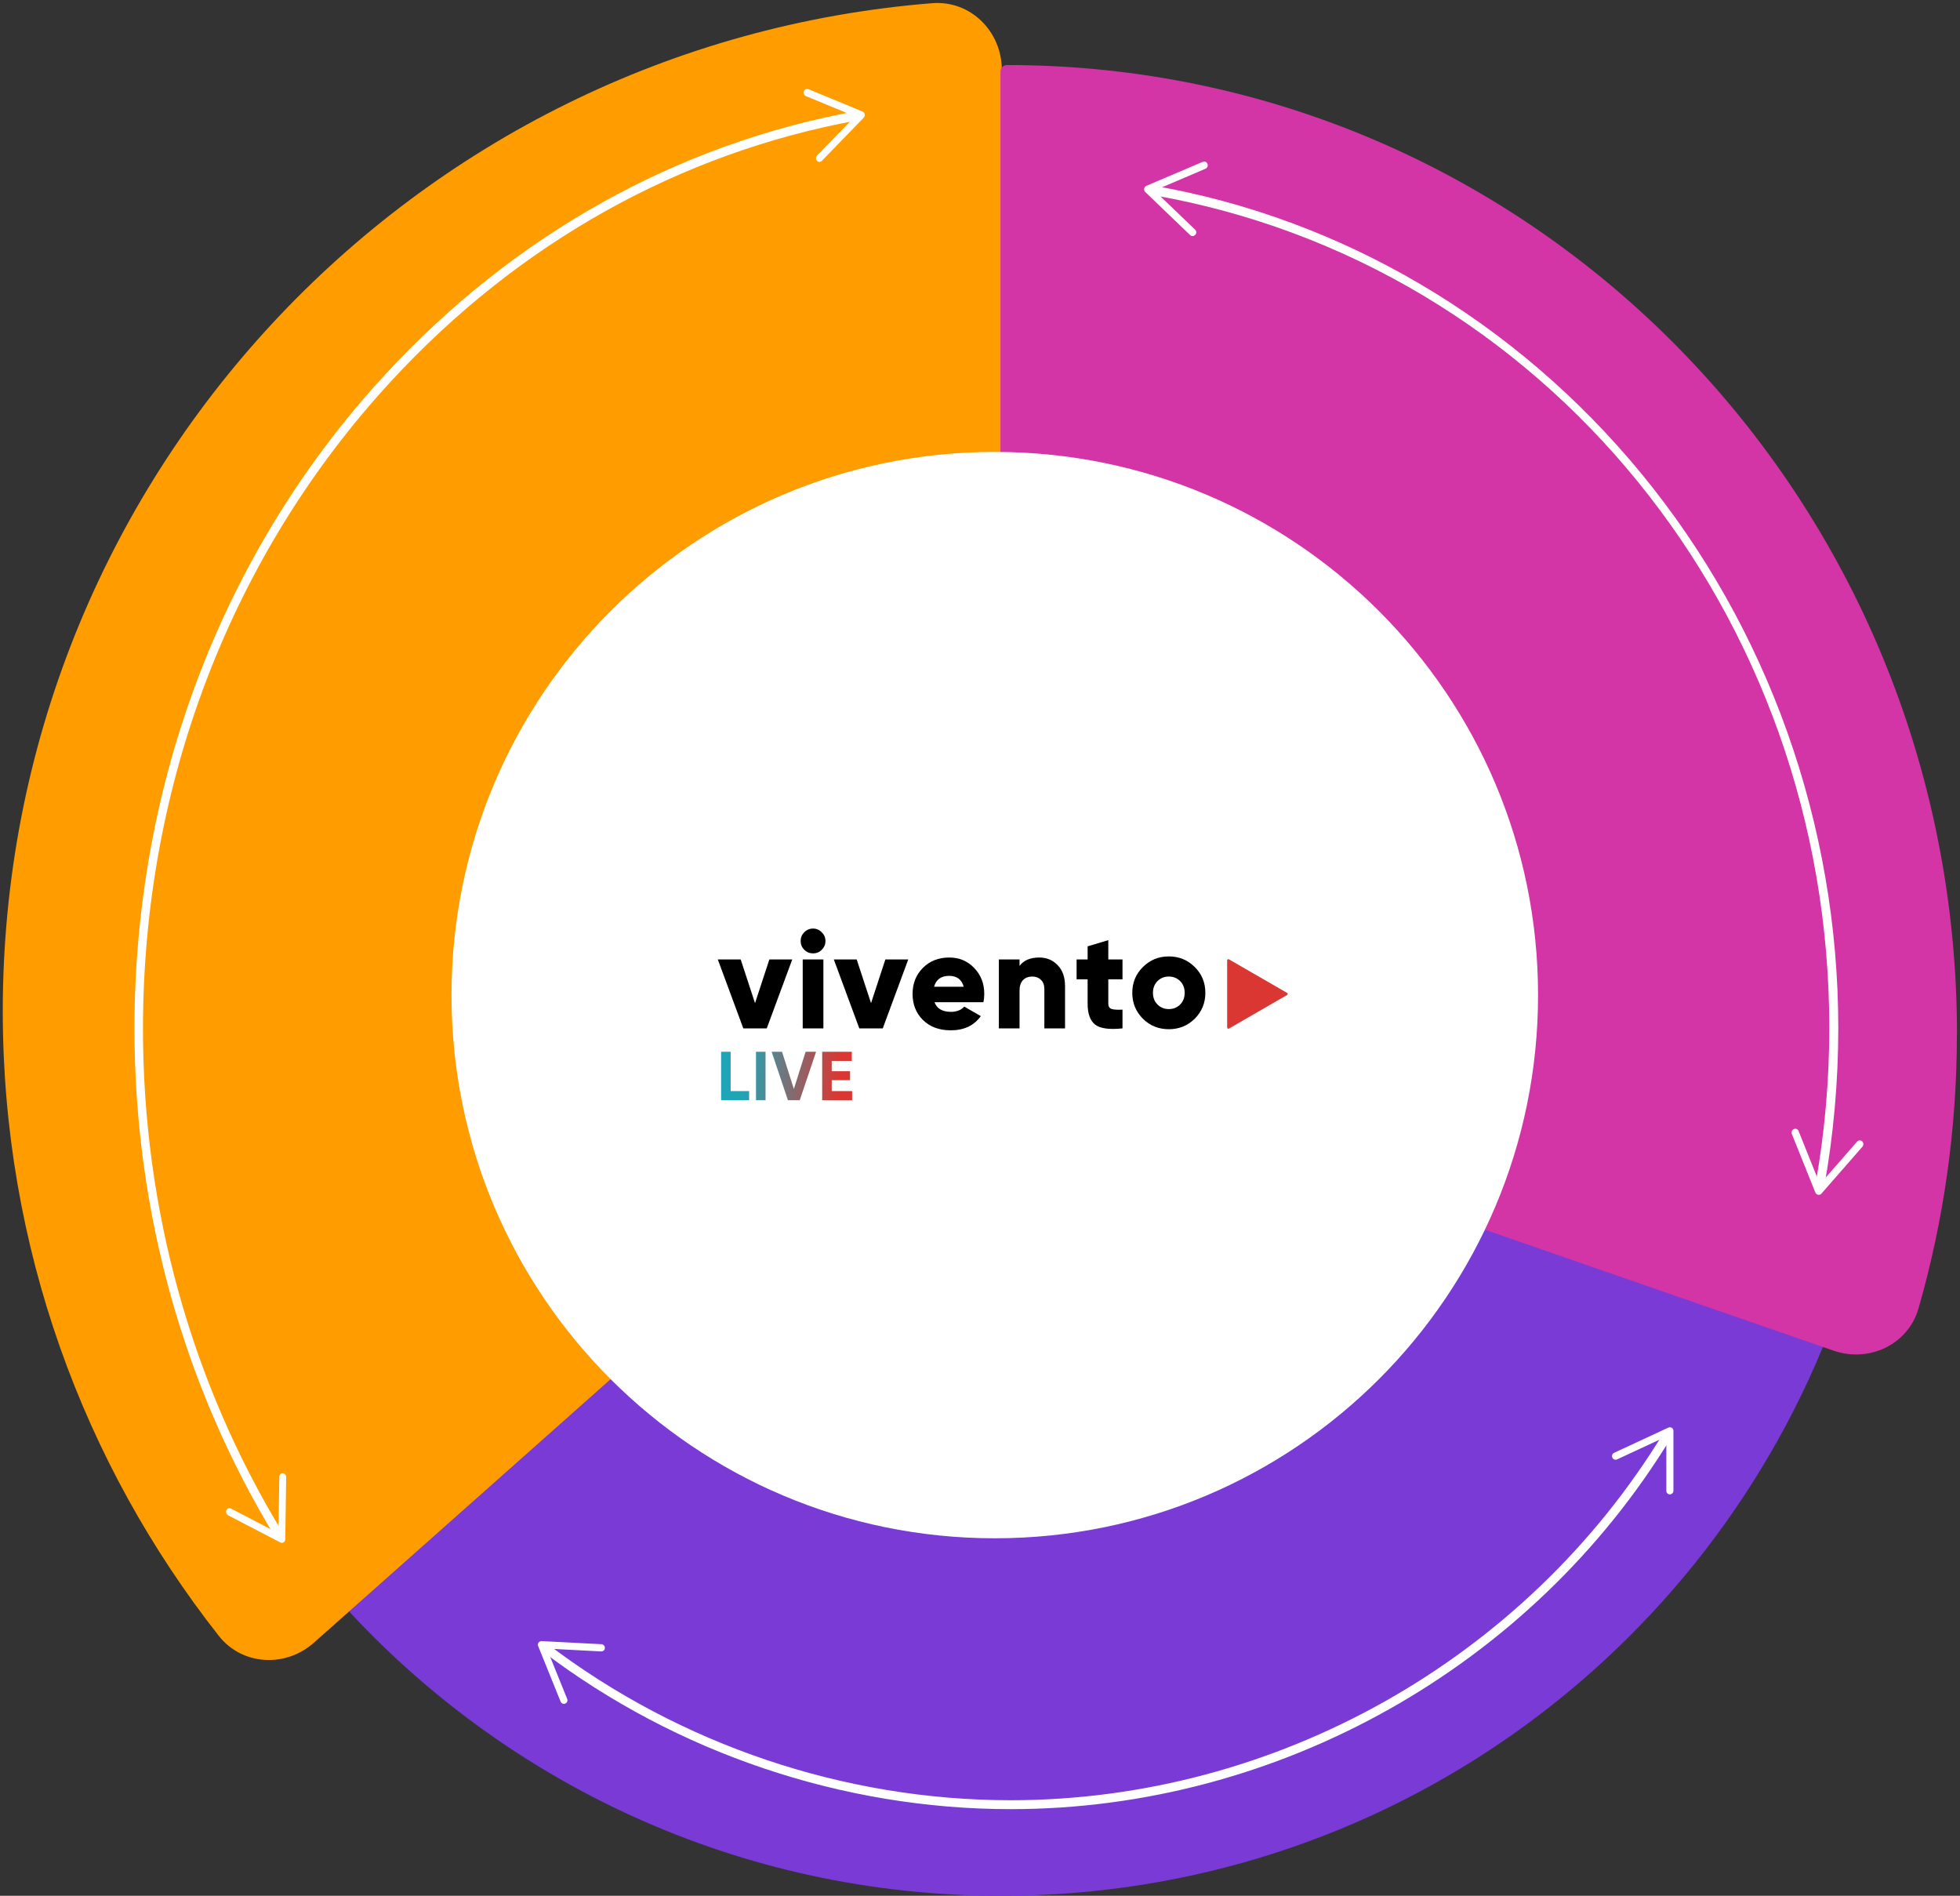<svg xmlns="http://www.w3.org/2000/svg" width="456" height="441" viewBox="0 0 456 441" fill="none"><rect x="0" y="0" width="456" height="441" fill="#333333" stroke="none"/><path d="M79.54 373.004L118.181 338.7L195.562 269.973L229.798 239.579L279.621 256.504L328.752 273.192L377.804 289.86L426.777 306.509C397.519 385.13 321.877 441 232.939 441C172.034 441 117.352 414.793 79.54 373.024V373.004Z" fill="#793AD6"/><path d="M216.878 0.742C225.761 0.032 233.065 7.281 233.065 16.193V237.564C233.065 239.095 232.411 240.553 231.268 241.57V241.57L201.931 267.639L131.504 330.204L96.34 361.427L73.009 382.134C66.437 387.966 56.343 387.44 50.909 380.534C19.431 340.531 0.646 290.071 0.646 235.172C0.665 111.569 95.776 10.428 216.878 0.742Z" fill="url(#paint0_linear_1187_2793)"/><path d="M455.289 240.592C455.283 240.592 455.279 240.597 455.279 240.603C455.278 262.772 452.158 284.159 446.345 304.372C443.93 312.772 434.845 317.053 426.587 314.19L389.112 301.2L336.671 283.01L284.168 264.798L231.808 246.668C231.273 246.483 230.914 245.979 230.914 245.412V245.412C230.914 245.037 231.072 244.68 231.35 244.428L231.839 243.984C232.428 243.449 232.764 242.69 232.764 241.894V16.653C232.764 15.812 233.428 15.127 234.269 15.127V15.127C356.554 15.127 455.294 115.845 455.299 240.582C455.299 240.588 455.294 240.592 455.289 240.592V240.592Z" fill="#D334A6"/><path d="M235.145 420.841C196.077 420.841 157.397 407.804 126.257 384.155C125.794 383.803 125.72 383.155 126.053 382.71C126.405 382.266 127.053 382.173 127.498 382.507C158.286 405.896 196.503 418.767 235.127 418.767C296.722 418.767 354.926 386.025 387.03 333.32C387.326 332.839 387.956 332.672 388.456 332.968C388.938 333.265 389.105 333.894 388.808 334.394C356.334 387.711 297.444 420.841 235.145 420.841Z" fill="white"/><path d="M375.118 339.08C375.304 339.487 375.804 339.672 376.211 339.487L387.678 334.154V346.784C387.66 347.247 388.03 347.617 388.493 347.617C388.956 347.617 389.327 347.247 389.327 346.784V332.839C389.345 332.561 389.197 332.302 388.956 332.135C388.716 331.987 388.419 331.968 388.16 332.079L375.526 337.95C375.378 338.024 375.267 338.117 375.174 338.246C375.026 338.469 374.989 338.765 375.118 339.043V339.08Z" fill="white"/><path d="M140.725 383.377C140.706 383.84 140.317 384.174 139.854 384.155L127.22 383.489L131.962 395.211C132.129 395.637 131.925 396.119 131.499 396.285C131.073 396.452 130.592 396.248 130.425 395.822L125.201 382.896C125.09 382.637 125.127 382.34 125.293 382.1C125.46 381.877 125.72 381.748 126.016 381.748L139.928 382.47C140.095 382.47 140.243 382.526 140.373 382.618C140.595 382.785 140.725 383.044 140.725 383.34V383.377Z" fill="white"/><path d="M64.928 358.114C64.604 358.114 64.28 357.941 64.083 357.633C42.632 322.426 31.287 281.502 31.287 239.326C31.287 181.886 52.036 127.795 89.704 87.025C119.642 54.628 157.472 33.492 199.114 25.889C199.672 25.793 200.175 26.178 200.265 26.774C200.355 27.352 199.995 27.91 199.438 28.006C158.209 35.533 120.738 56.476 91.107 88.546C53.816 128.912 33.264 182.463 33.264 239.345C33.264 281.117 44.484 321.617 65.737 356.478C66.043 356.978 65.917 357.633 65.449 357.96C65.287 358.076 65.09 358.133 64.91 358.133L64.928 358.114Z" fill="white"/><path d="M65.791 342.695C65.341 342.695 64.982 343.061 64.982 343.542L64.784 356.67L53.744 350.915C53.348 350.703 52.863 350.876 52.665 351.319C52.467 351.743 52.647 352.262 53.043 352.474L65.215 358.807C65.467 358.942 65.755 358.923 65.989 358.769C66.222 358.615 66.366 358.345 66.366 358.056L66.582 343.581C66.582 343.408 66.546 343.254 66.456 343.119C66.312 342.869 66.078 342.715 65.791 342.715V342.695Z" fill="white"/><path d="M190.07 37.4C189.765 37.054 189.765 36.515 190.088 36.187L198.935 27.082L187.481 22.347C187.068 22.174 186.87 21.673 187.014 21.231C187.176 20.788 187.643 20.576 188.057 20.73L200.679 25.947C200.931 26.043 201.128 26.293 201.182 26.582C201.236 26.871 201.146 27.159 200.949 27.371L191.203 37.419C191.095 37.535 190.952 37.612 190.808 37.65C190.556 37.708 190.268 37.631 190.07 37.4Z" fill="white"/><path d="M423.386 276.952C423.386 276.952 423.254 276.952 423.197 276.952C422.632 276.835 422.255 276.266 422.349 275.678C424.498 263.736 425.592 251.421 425.592 239.107C425.592 142.747 359.325 61.251 268.041 45.348C267.476 45.25 267.08 44.681 267.174 44.093C267.268 43.505 267.796 43.093 268.381 43.191C312.382 50.858 352.689 74.664 381.892 110.196C411.415 146.12 427.684 191.907 427.684 239.126C427.684 251.578 426.572 264.01 424.404 276.089C424.31 276.619 423.876 276.991 423.367 276.991L423.386 276.952Z" fill="white"/><path d="M278.09 54.643C278.411 54.29 278.392 53.741 278.034 53.407L268.57 44.328L280.465 39.25C280.899 39.073 281.106 38.563 280.918 38.112C280.748 37.661 280.239 37.446 279.825 37.642L266.703 43.23C266.439 43.348 266.251 43.583 266.194 43.877C266.138 44.172 266.232 44.466 266.458 44.681L276.884 54.682C276.997 54.8 277.147 54.878 277.298 54.898C277.562 54.957 277.864 54.859 278.071 54.623L278.09 54.643Z" fill="white"/><path d="M417.353 262.637C417.787 262.441 418.277 262.657 418.447 263.108L423.405 275.462L432.058 265.559C432.379 265.206 432.907 265.167 433.246 265.5C433.585 265.834 433.604 266.383 433.303 266.736L423.763 277.658C423.575 277.874 423.273 277.991 422.99 277.932C422.708 277.874 422.462 277.678 422.349 277.403L416.882 263.794C416.826 263.637 416.807 263.461 416.826 263.304C416.882 263.01 417.052 262.775 417.335 262.637H417.353Z" fill="white"/><path d="M231.439 357.833C301.245 357.833 357.833 301.262 357.833 231.478C357.833 161.695 301.245 105.124 231.439 105.124C161.634 105.124 105.046 161.695 105.046 231.478C105.046 301.262 161.634 357.833 231.439 357.833Z" fill="white"/><g clip-path="url(#clip0_1187_2793)"><path d="M277.96 236.976C276.313 238.601 274.303 239.413 271.93 239.413C269.556 239.413 267.546 238.601 265.9 236.976C264.254 235.329 263.43 233.32 263.43 230.946C263.43 228.573 264.254 226.573 265.9 224.948C267.546 223.302 269.556 222.479 271.93 222.479C274.303 222.479 276.313 223.302 277.96 224.948C279.606 226.573 280.429 228.573 280.429 230.946C280.429 233.32 279.606 235.329 277.96 236.976ZM269.3 233.672C270.006 234.378 270.882 234.731 271.93 234.731C272.978 234.731 273.854 234.378 274.56 233.672C275.266 232.967 275.618 232.058 275.618 230.946C275.618 229.834 275.266 228.926 274.56 228.22C273.854 227.514 272.978 227.161 271.93 227.161C270.882 227.161 270.006 227.514 269.3 228.22C268.594 228.926 268.241 229.834 268.241 230.946C268.241 232.058 268.594 232.967 269.3 233.672Z" fill="black"/><path d="M261.154 227.803H257.85V233.48C257.85 234.121 258.107 234.528 258.62 234.699C259.133 234.87 259.978 234.923 261.154 234.859V239.221C258.096 239.542 255.979 239.253 254.803 238.355C253.627 237.436 253.039 235.811 253.039 233.48V227.803H250.473V223.184H253.039V220.137L257.85 218.694V223.184H261.154V227.803Z" fill="black"/><path d="M241.787 222.736C243.497 222.736 244.919 223.324 246.052 224.5C247.207 225.676 247.784 227.301 247.784 229.375V239.221H242.973V230.08C242.973 229.14 242.706 228.423 242.171 227.931C241.658 227.418 240.995 227.162 240.183 227.162C239.263 227.162 238.536 227.44 238.002 227.996C237.467 228.552 237.2 229.375 237.2 230.465V239.221H232.389V223.185H237.2V224.692C238.162 223.388 239.691 222.736 241.787 222.736Z" fill="black"/><path d="M217.413 233.127C217.969 234.624 219.252 235.373 221.262 235.373C222.566 235.373 223.593 234.966 224.341 234.154L228.19 236.367C226.608 238.569 224.277 239.67 221.198 239.67C218.504 239.67 216.344 238.868 214.719 237.265C213.115 235.661 212.313 233.641 212.313 231.203C212.313 228.787 213.105 226.777 214.687 225.173C216.291 223.548 218.343 222.736 220.845 222.736C223.176 222.736 225.111 223.548 226.65 225.173C228.211 226.777 228.992 228.787 228.992 231.203C228.992 231.887 228.928 232.529 228.799 233.127H217.413ZM217.317 229.535H224.213C223.742 227.846 222.609 227.001 220.813 227.001C218.953 227.001 217.787 227.846 217.317 229.535Z" fill="black"/><path d="M205.984 223.185H211.308L205.375 239.221H199.923L193.989 223.185H199.313L202.649 233.352L205.984 223.185Z" fill="black"/><path d="M191.179 220.939C190.623 221.495 189.95 221.773 189.159 221.773C188.368 221.773 187.683 221.495 187.106 220.939C186.55 220.362 186.272 219.678 186.272 218.887C186.272 218.095 186.55 217.422 187.106 216.866C187.683 216.289 188.368 216 189.159 216C189.95 216 190.623 216.289 191.179 216.866C191.757 217.422 192.045 218.095 192.045 218.887C192.045 219.678 191.757 220.362 191.179 220.939ZM186.753 239.221V223.184H191.564V239.221H186.753Z" fill="black"/><path d="M178.995 223.185H184.32L178.386 239.221H172.934L167 223.185H172.324L175.66 233.352L178.995 223.185Z" fill="black"/><path d="M193.504 253.803H198.253V255.928H191.283V244.66H198.172V246.785H193.504V249.183H197.77V251.276H193.504V253.803Z" fill="url(#paint1_linear_1187_2793)"/><path d="M183.311 255.928L179.528 244.66H181.942L184.695 253.32L187.431 244.66H189.862L186.063 255.928H183.311Z" fill="url(#paint2_linear_1187_2793)"/><path d="M175.883 244.66H178.105V255.928H175.883V244.66Z" fill="url(#paint3_linear_1187_2793)"/><path d="M169.988 253.803H174.286V255.928H167.767V244.66H169.988V253.803Z" fill="url(#paint4_linear_1187_2793)"/><path d="M299.443 230.967C299.631 231.076 299.631 231.347 299.443 231.455L285.922 239.262C285.734 239.37 285.5 239.235 285.5 239.018V223.405C285.5 223.188 285.734 223.053 285.922 223.161L299.443 230.967Z" fill="#DA3732"/></g><defs><linearGradient id="paint0_linear_1187_2793" x1="212.994" y1="278.778" x2="140.895" y2="188.838" gradientUnits="userSpaceOnUse"><stop offset="0.77" stop-color="#FF9D00"/></linearGradient><linearGradient id="paint1_linear_1187_2793" x1="167.767" y1="255.928" x2="200.061" y2="258.52" gradientUnits="userSpaceOnUse"><stop offset="0.14" stop-color="#20A5B6"/><stop offset="0.83" stop-color="#DA3732"/></linearGradient><linearGradient id="paint2_linear_1187_2793" x1="167.767" y1="255.928" x2="200.061" y2="258.52" gradientUnits="userSpaceOnUse"><stop offset="0.14" stop-color="#20A5B6"/><stop offset="0.83" stop-color="#DA3732"/></linearGradient><linearGradient id="paint3_linear_1187_2793" x1="167.767" y1="255.928" x2="200.061" y2="258.52" gradientUnits="userSpaceOnUse"><stop offset="0.14" stop-color="#20A5B6"/><stop offset="0.83" stop-color="#DA3732"/></linearGradient><linearGradient id="paint4_linear_1187_2793" x1="167.767" y1="255.928" x2="200.061" y2="258.52" gradientUnits="userSpaceOnUse"><stop offset="0.14" stop-color="#20A5B6"/><stop offset="0.83" stop-color="#DA3732"/></linearGradient><clipPath id="clip0_1187_2793"><rect width="132.958" height="40" fill="white" transform="translate(167 216)"/></clipPath></defs></svg>